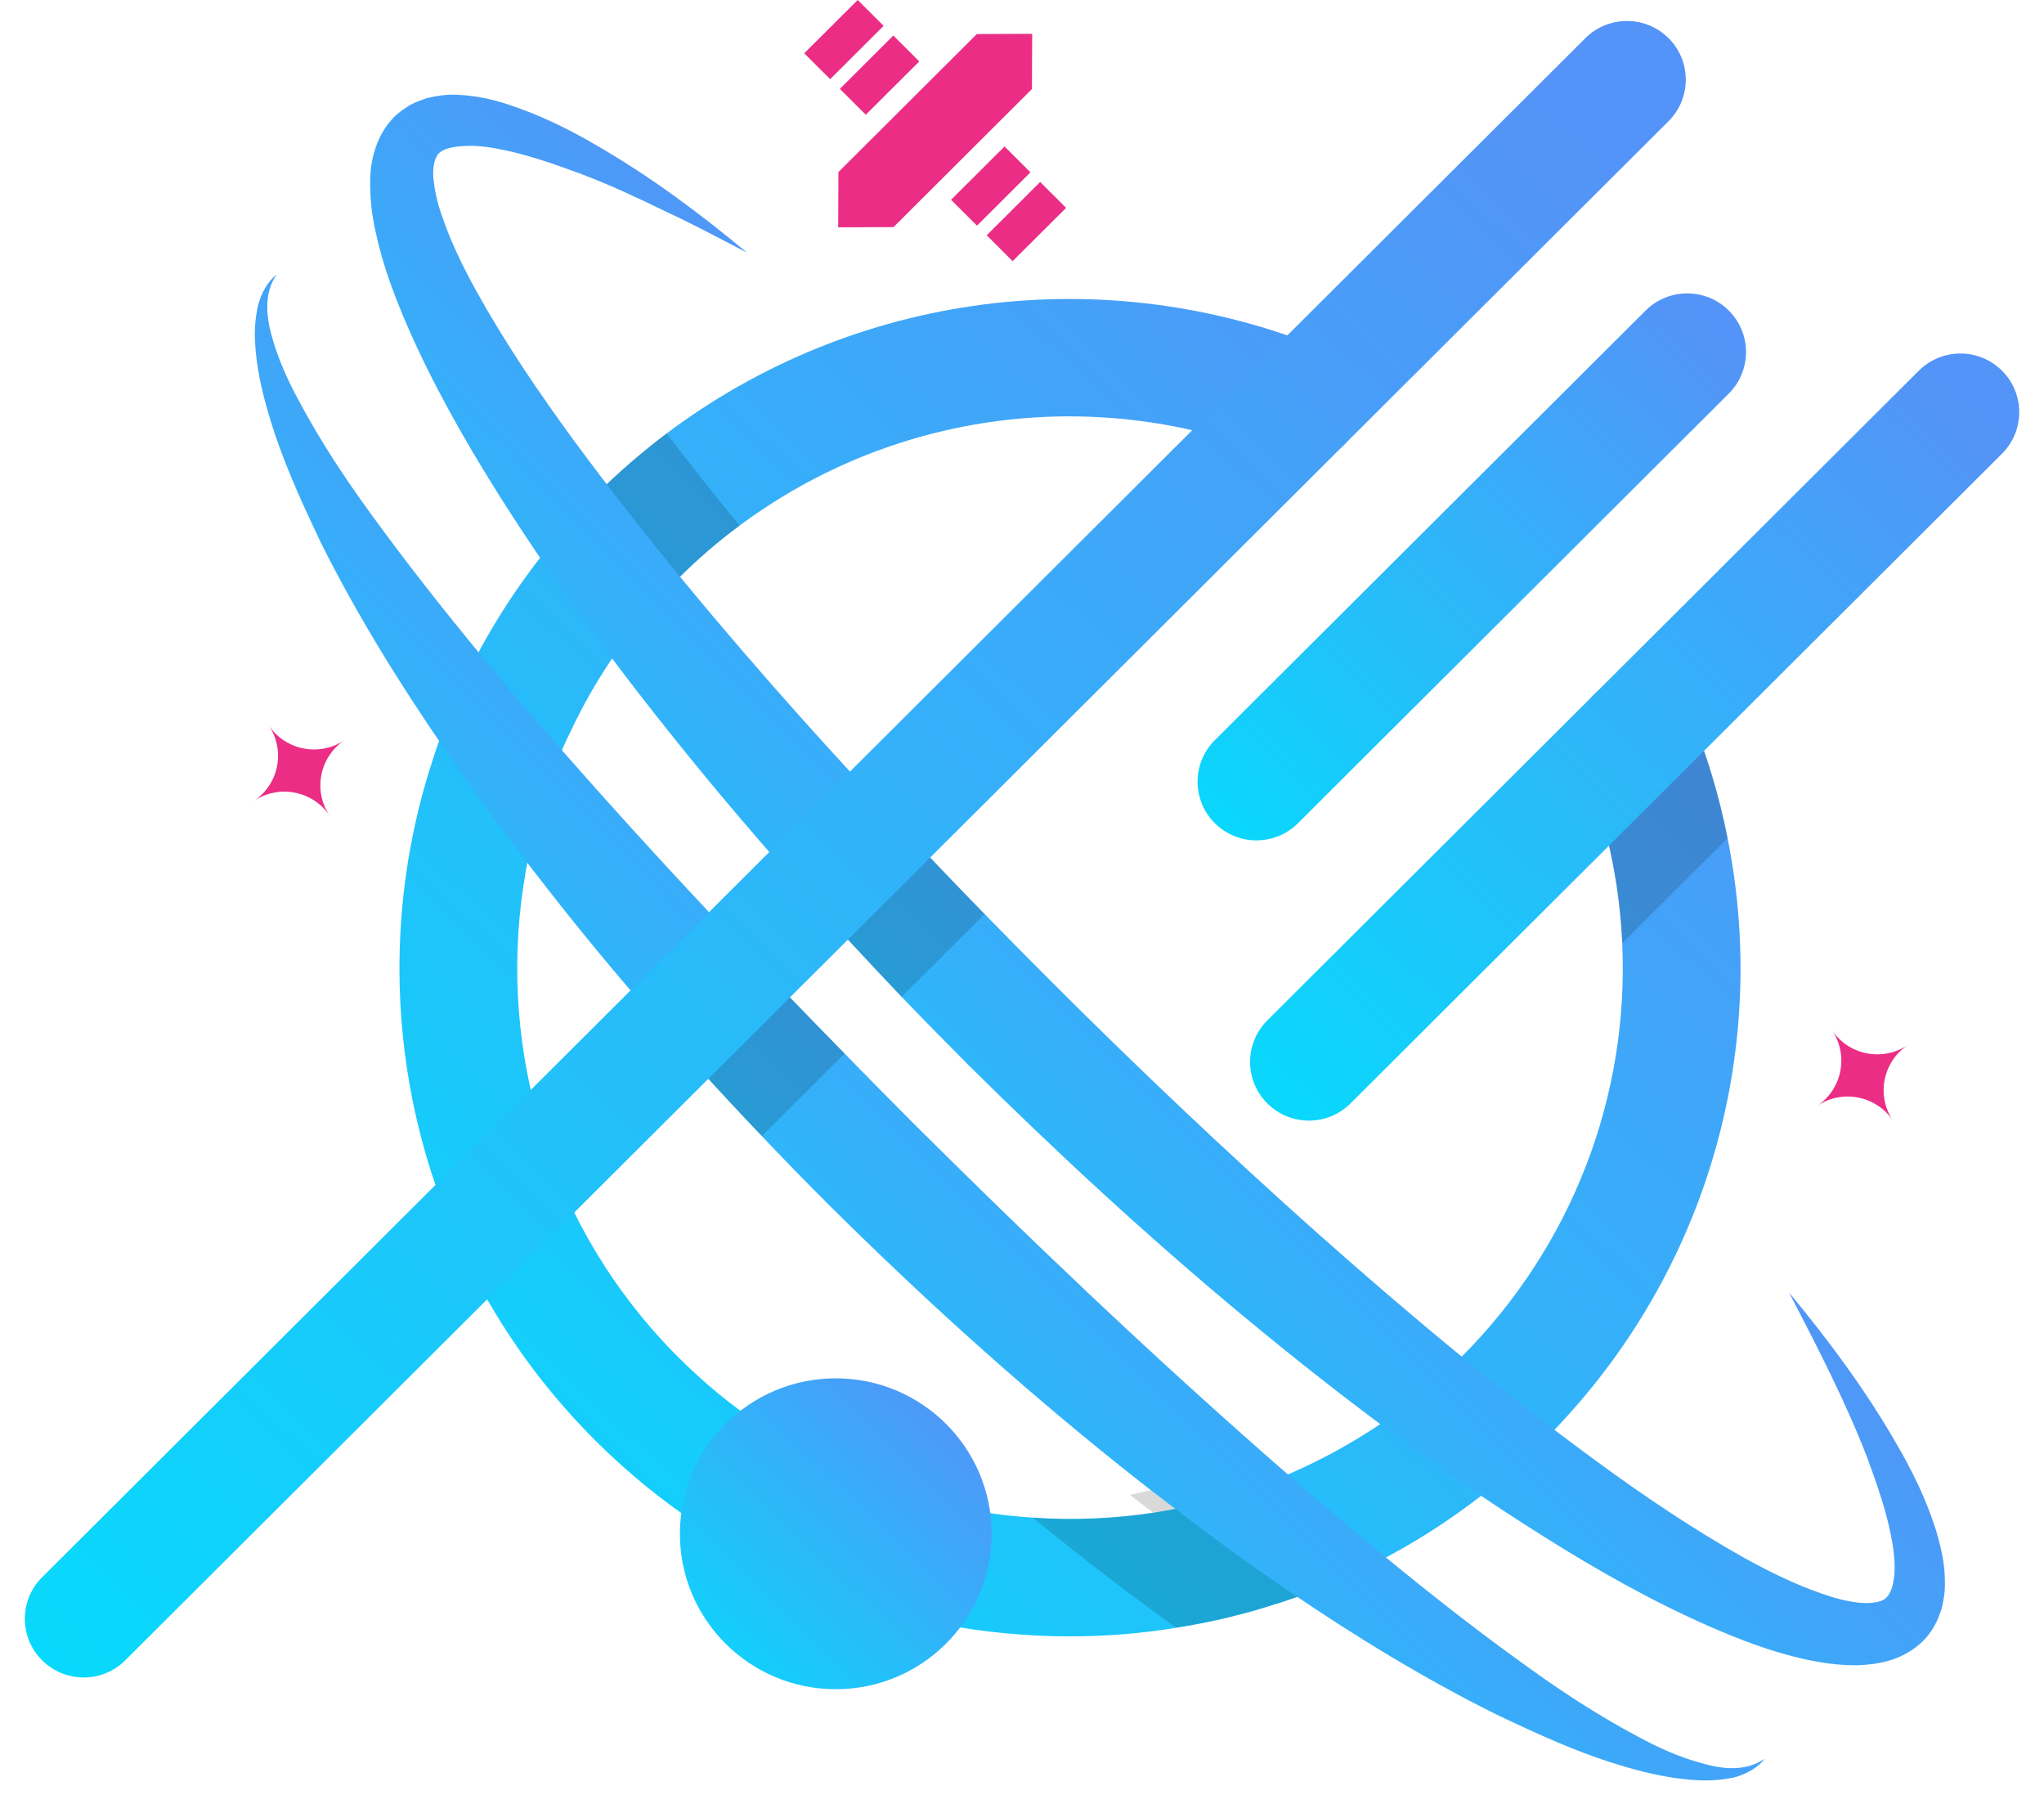 <svg width="68" height="60" viewBox="0 0 68 60" fill="none" xmlns="http://www.w3.org/2000/svg">
<path d="M51.359 47.918C50.309 48.965 49.179 49.883 47.991 50.677C47.208 51.198 46.405 51.666 45.577 52.076C45.146 52.291 44.709 52.499 44.266 52.681C44.174 52.72 44.083 52.759 43.992 52.792C43.783 52.883 43.574 52.961 43.359 53.039C43.079 53.144 42.792 53.241 42.511 53.333C42.491 53.339 42.478 53.346 42.458 53.346C42.197 53.43 41.943 53.509 41.675 53.587C41.48 53.639 41.278 53.698 41.075 53.743C41.01 53.762 40.944 53.782 40.872 53.795C40.742 53.828 40.611 53.86 40.48 53.886C40.285 53.931 40.082 53.97 39.88 54.01C39.632 54.056 39.377 54.102 39.129 54.141C37.954 54.336 36.773 54.427 35.585 54.427C29.875 54.427 24.166 52.26 19.812 47.92C13.678 41.804 11.87 32.994 14.39 25.291C14.723 24.244 15.14 23.221 15.642 22.226C15.877 21.765 16.125 21.308 16.393 20.86C17.326 19.292 18.462 17.815 19.812 16.468C20.556 15.727 21.346 15.044 22.175 14.419C28.407 9.734 36.695 8.602 44.069 11.621C45.068 12.025 45.544 13.17 45.133 14.166C44.721 15.162 43.58 15.637 42.581 15.233C36.532 12.754 29.731 13.665 24.603 17.484C23.891 18.011 23.219 18.589 22.579 19.227C21.04 20.763 19.832 22.507 18.964 24.368C18.775 24.751 18.611 25.136 18.461 25.526C17.965 26.794 17.612 28.109 17.417 29.436C16.568 34.999 18.291 40.882 22.586 45.163C25.855 48.422 30.057 50.198 34.352 50.478C35.69 50.57 37.033 50.517 38.365 50.315C39.69 50.113 41.002 49.769 42.274 49.274C43.148 48.936 44.003 48.526 44.832 48.044C46.177 47.27 47.443 46.307 48.591 45.162C52.324 41.44 54.203 36.423 53.968 31.373C53.877 29.298 53.426 27.222 52.605 25.225C52.193 24.229 52.669 23.091 53.668 22.68C54.673 22.27 55.815 22.745 56.226 23.741C56.781 25.095 57.198 26.48 57.473 27.879C58.916 35.068 56.703 42.589 51.359 47.918Z" fill="url(#paint0_linear_3418_83988)"/>
<path d="M57.474 27.878L53.969 31.372C53.878 29.297 53.427 27.221 52.605 25.224C52.194 24.228 52.67 23.09 53.669 22.68C54.674 22.269 55.816 22.744 56.227 23.74C56.782 25.093 57.199 26.479 57.474 27.878Z" fill="black" fill-opacity="0.15"/>
<path d="M41.799 27.952C41.298 27.952 40.797 27.761 40.414 27.38C39.65 26.618 39.65 25.382 40.414 24.62L54.746 10.33C55.51 9.568 56.751 9.568 57.514 10.33C58.278 11.092 58.278 12.328 57.514 13.09L43.182 27.38C42.801 27.761 42.3 27.952 41.799 27.952Z" fill="url(#paint1_linear_3418_83988)"/>
<path d="M27.805 56.185C30.668 56.185 32.99 53.87 32.99 51.015C32.99 48.159 30.668 45.845 27.805 45.845C24.941 45.845 22.619 48.159 22.619 51.015C22.619 53.87 24.941 56.185 27.805 56.185Z" fill="url(#paint2_linear_3418_83988)"/>
<path d="M22.167 19.674C22.307 19.525 22.434 19.369 22.58 19.223C23.22 18.585 23.892 18.007 24.604 17.48C23.743 16.433 22.939 15.417 22.176 14.415C21.357 15.033 20.578 15.707 19.841 16.44C20.634 17.506 21.412 18.583 22.167 19.674Z" fill="black" fill-opacity="0.15"/>
<path d="M64.704 52.656C64.704 52.819 64.698 52.981 64.665 53.156C64.632 53.331 64.612 53.501 64.528 53.689C64.411 54.041 64.175 54.425 63.856 54.691C63.197 55.258 62.414 55.368 61.782 55.388C61.142 55.394 60.562 55.304 60.006 55.18C58.896 54.932 57.885 54.535 56.906 54.113C54.949 53.255 53.128 52.22 51.366 51.113C47.836 48.901 44.534 46.403 41.362 43.774C38.19 41.139 35.162 38.341 32.239 35.445C31.488 34.69 30.738 33.929 29.994 33.155C28.905 32.009 27.821 30.845 26.757 29.661C25.785 28.575 24.832 27.468 23.893 26.349C21.256 23.18 18.751 19.888 16.538 16.368C15.435 14.605 14.398 12.782 13.543 10.825C13.125 9.842 12.733 8.834 12.499 7.721C12.368 7.168 12.303 6.563 12.316 5.925C12.341 5.295 12.518 4.474 13.145 3.857C13.301 3.713 13.478 3.596 13.654 3.485C13.83 3.394 14.013 3.33 14.196 3.264C14.555 3.18 14.901 3.134 15.214 3.153C15.847 3.179 16.409 3.309 16.931 3.485C17.981 3.83 18.928 4.299 19.829 4.826C21.636 5.867 23.281 7.097 24.853 8.404C23.946 7.935 23.046 7.447 22.125 7.025C21.212 6.576 20.291 6.153 19.359 5.795C18.426 5.45 17.479 5.118 16.559 4.949C16.102 4.858 15.645 4.825 15.261 4.871C14.863 4.904 14.601 5.04 14.537 5.184C14.458 5.314 14.386 5.561 14.419 5.939C14.458 6.31 14.537 6.719 14.693 7.149C14.974 7.995 15.391 8.861 15.861 9.706C16.802 11.404 17.916 13.044 19.091 14.651C21.454 17.859 24.032 20.943 26.707 23.936C27.732 25.081 28.769 26.206 29.827 27.325C30.786 28.366 31.765 29.388 32.757 30.403C33.508 31.171 34.258 31.932 35.015 32.687C37.86 35.53 40.783 38.302 43.786 40.977C46.788 43.645 49.868 46.228 53.086 48.583C54.691 49.76 56.342 50.873 58.038 51.823C58.887 52.291 59.755 52.714 60.61 53.007C61.034 53.157 61.459 53.268 61.837 53.307C62.216 53.346 62.503 53.294 62.653 53.216C62.797 53.144 62.946 52.929 62.998 52.552C63.063 52.188 63.024 51.725 62.946 51.27C62.79 50.352 62.462 49.416 62.117 48.478C61.399 46.618 60.46 44.803 59.52 42.993C60.825 44.568 62.052 46.214 63.089 48.017C63.618 48.921 64.081 49.865 64.414 50.919C64.567 51.452 64.71 52.004 64.704 52.656Z" fill="url(#paint3_linear_3418_83988)"/>
<path d="M45.577 52.076C45.146 52.291 44.709 52.499 44.266 52.681C44.174 52.72 44.083 52.759 43.992 52.792C43.783 52.883 43.568 52.961 43.359 53.039C43.078 53.144 42.792 53.241 42.511 53.333C42.491 53.339 42.478 53.346 42.458 53.346C42.197 53.43 41.943 53.509 41.675 53.587C41.48 53.639 41.277 53.698 41.075 53.743C41.01 53.762 40.944 53.782 40.872 53.795C40.742 53.828 40.611 53.86 40.48 53.886C40.285 53.931 40.082 53.97 39.88 54.01C39.632 54.056 39.377 54.102 39.129 54.141C37.523 52.989 35.938 51.765 34.352 50.477C35.69 50.569 37.033 50.516 38.365 50.314C38.104 50.119 37.85 49.923 37.595 49.722L41.7 48.773C41.889 48.942 42.079 49.105 42.274 49.274C42.607 49.56 42.94 49.854 43.273 50.14C44.037 50.788 44.8 51.438 45.577 52.076Z" fill="black" fill-opacity="0.15"/>
<path d="M58.712 58.498C58.471 58.804 58.099 59.006 57.701 59.117C57.309 59.201 56.899 59.234 56.494 59.214C55.684 59.175 54.901 59.006 54.138 58.785C52.604 58.349 51.176 57.691 49.759 57.014C47.365 55.824 45.093 54.431 42.901 52.941C42.522 52.68 42.143 52.42 41.771 52.16C40.747 51.438 39.748 50.69 38.756 49.922C38.495 49.727 38.241 49.532 37.986 49.331C34.344 46.474 30.905 43.377 27.63 40.13C26.859 39.362 26.096 38.581 25.346 37.788C23.957 36.336 22.605 34.846 21.294 33.317C20.099 31.924 18.931 30.5 17.809 29.042C17.032 28.054 16.288 27.044 15.557 26.023C15.296 25.652 15.034 25.274 14.78 24.897C13.28 22.717 11.877 20.453 10.682 18.065C10.011 16.653 9.351 15.222 8.914 13.693C8.692 12.938 8.522 12.151 8.483 11.345C8.464 10.948 8.497 10.537 8.588 10.14C8.699 9.744 8.895 9.372 9.201 9.132C8.758 9.79 8.862 10.564 9.064 11.26C9.267 11.963 9.567 12.64 9.925 13.297C10.624 14.612 11.446 15.867 12.333 17.084C13.508 18.704 14.755 20.285 16.033 21.833C16.679 22.608 17.325 23.376 17.985 24.137C18.271 24.469 18.566 24.8 18.853 25.133C20.66 27.189 22.507 29.206 24.393 31.191C25.607 32.486 26.846 33.767 28.1 35.043C28.857 35.824 29.627 36.598 30.397 37.372C34.188 41.146 38.065 44.842 42.091 48.382C42.28 48.551 42.469 48.714 42.665 48.883C42.998 49.17 43.331 49.463 43.664 49.749C44.427 50.399 45.191 51.05 45.968 51.688C47.521 52.97 49.107 54.214 50.739 55.385C51.958 56.27 53.218 57.089 54.536 57.786C55.196 58.144 55.874 58.443 56.585 58.638C57.277 58.844 58.054 58.941 58.712 58.498Z" fill="url(#paint4_linear_3418_83988)"/>
<path d="M43.545 37.273C43.044 37.273 42.544 37.082 42.161 36.7C41.397 35.938 41.397 34.702 42.161 33.94L63.835 12.33C64.599 11.568 65.839 11.568 66.603 12.33C67.367 13.092 67.367 14.328 66.603 15.09L44.929 36.7C44.547 37.082 44.045 37.273 43.545 37.273Z" fill="url(#paint5_linear_3418_83988)"/>
<path d="M28.1 35.042L25.346 37.787C23.956 36.336 22.605 34.846 21.294 33.317C22.318 32.595 23.356 31.892 24.394 31.189C25.607 32.485 26.847 33.767 28.1 35.042Z" fill="black" fill-opacity="0.15"/>
<path d="M32.753 30.402L29.992 33.155C28.903 32.009 27.819 30.845 26.755 29.66C27.799 28.919 28.83 28.145 29.823 27.324C30.782 28.365 31.762 29.388 32.753 30.402Z" fill="black" fill-opacity="0.15"/>
<path d="M2.784 55.795C2.283 55.795 1.782 55.604 1.399 55.223C0.635 54.461 0.635 53.225 1.399 52.463L52.742 1.27C53.506 0.508 54.747 0.508 55.51 1.27C56.274 2.032 56.274 3.268 55.51 4.03L4.167 55.223C3.785 55.604 3.285 55.795 2.784 55.795Z" fill="url(#paint6_linear_3418_83988)"/>
<path d="M34.339 1.125L32.497 1.133L27.893 5.723L27.885 7.561L29.727 7.553L34.331 2.961L34.339 1.125Z" fill="#EB2D85"/>
<path d="M28.534 7.92959e-05L26.755 1.773L27.618 2.633L29.396 0.86L28.534 7.92959e-05Z" fill="#EB2D85"/>
<path d="M29.719 1.182L27.941 2.956L28.803 3.816L30.582 2.043L29.719 1.182Z" fill="#EB2D85"/>
<path d="M33.419 4.872L31.64 6.645L32.503 7.505L34.281 5.732L33.419 4.872Z" fill="#EB2D85"/>
<path d="M34.604 6.053L32.826 7.826L33.688 8.686L35.467 6.913L34.604 6.053Z" fill="#EB2D85"/>
<path d="M63.468 34.76C62.635 35.318 61.508 35.099 60.949 34.269C61.508 35.099 61.288 36.223 60.456 36.781C61.288 36.223 62.415 36.442 62.975 37.272C62.414 36.443 62.635 35.318 63.468 34.76Z" fill="#EB2D85"/>
<path d="M11.46 24.62C10.628 25.178 9.501 24.958 8.941 24.129C9.501 24.958 9.28 26.082 8.448 26.64C9.28 26.082 10.408 26.302 10.967 27.132C10.408 26.303 10.628 25.178 11.46 24.62Z" fill="#EB2D85"/>
<defs>
<linearGradient id="paint0_linear_3418_83988" x1="12.825" y1="61.354" x2="57.364" y2="15.059" gradientUnits="userSpaceOnUse">
<stop stop-color="#00E0FC"/>
<stop offset="1" stop-color="#5493F7"/>
</linearGradient>
<linearGradient id="paint1_linear_3418_83988" x1="39.651" y1="30.785" x2="57.868" y2="11.852" gradientUnits="userSpaceOnUse">
<stop stop-color="#00E0FC"/>
<stop offset="1" stop-color="#5493F7"/>
</linearGradient>
<linearGradient id="paint2_linear_3418_83988" x1="22.511" y1="57.795" x2="32.865" y2="47.034" gradientUnits="userSpaceOnUse">
<stop stop-color="#00E0FC"/>
<stop offset="1" stop-color="#5493F7"/>
</linearGradient>
<linearGradient id="paint3_linear_3418_83988" x1="24" y1="55.001" x2="49.074" y2="30.075" gradientUnits="userSpaceOnUse">
<stop stop-color="#00E0FC"/>
<stop offset="1" stop-color="#5493F7"/>
</linearGradient>
<linearGradient id="paint4_linear_3418_83988" x1="19.683" y1="58.848" x2="43.724" y2="34.948" gradientUnits="userSpaceOnUse">
<stop stop-color="#00E0FC"/>
<stop offset="1" stop-color="#5493F7"/>
</linearGradient>
<linearGradient id="paint5_linear_3418_83988" x1="41.321" y1="41.246" x2="66.868" y2="14.694" gradientUnits="userSpaceOnUse">
<stop stop-color="#00E0FC"/>
<stop offset="1" stop-color="#5493F7"/>
</linearGradient>
<linearGradient id="paint6_linear_3418_83988" x1="0.25" y1="64.375" x2="55.417" y2="7.036" gradientUnits="userSpaceOnUse">
<stop stop-color="#00E0FC"/>
<stop offset="1" stop-color="#5493F7"/>
</linearGradient>
</defs>
</svg>
